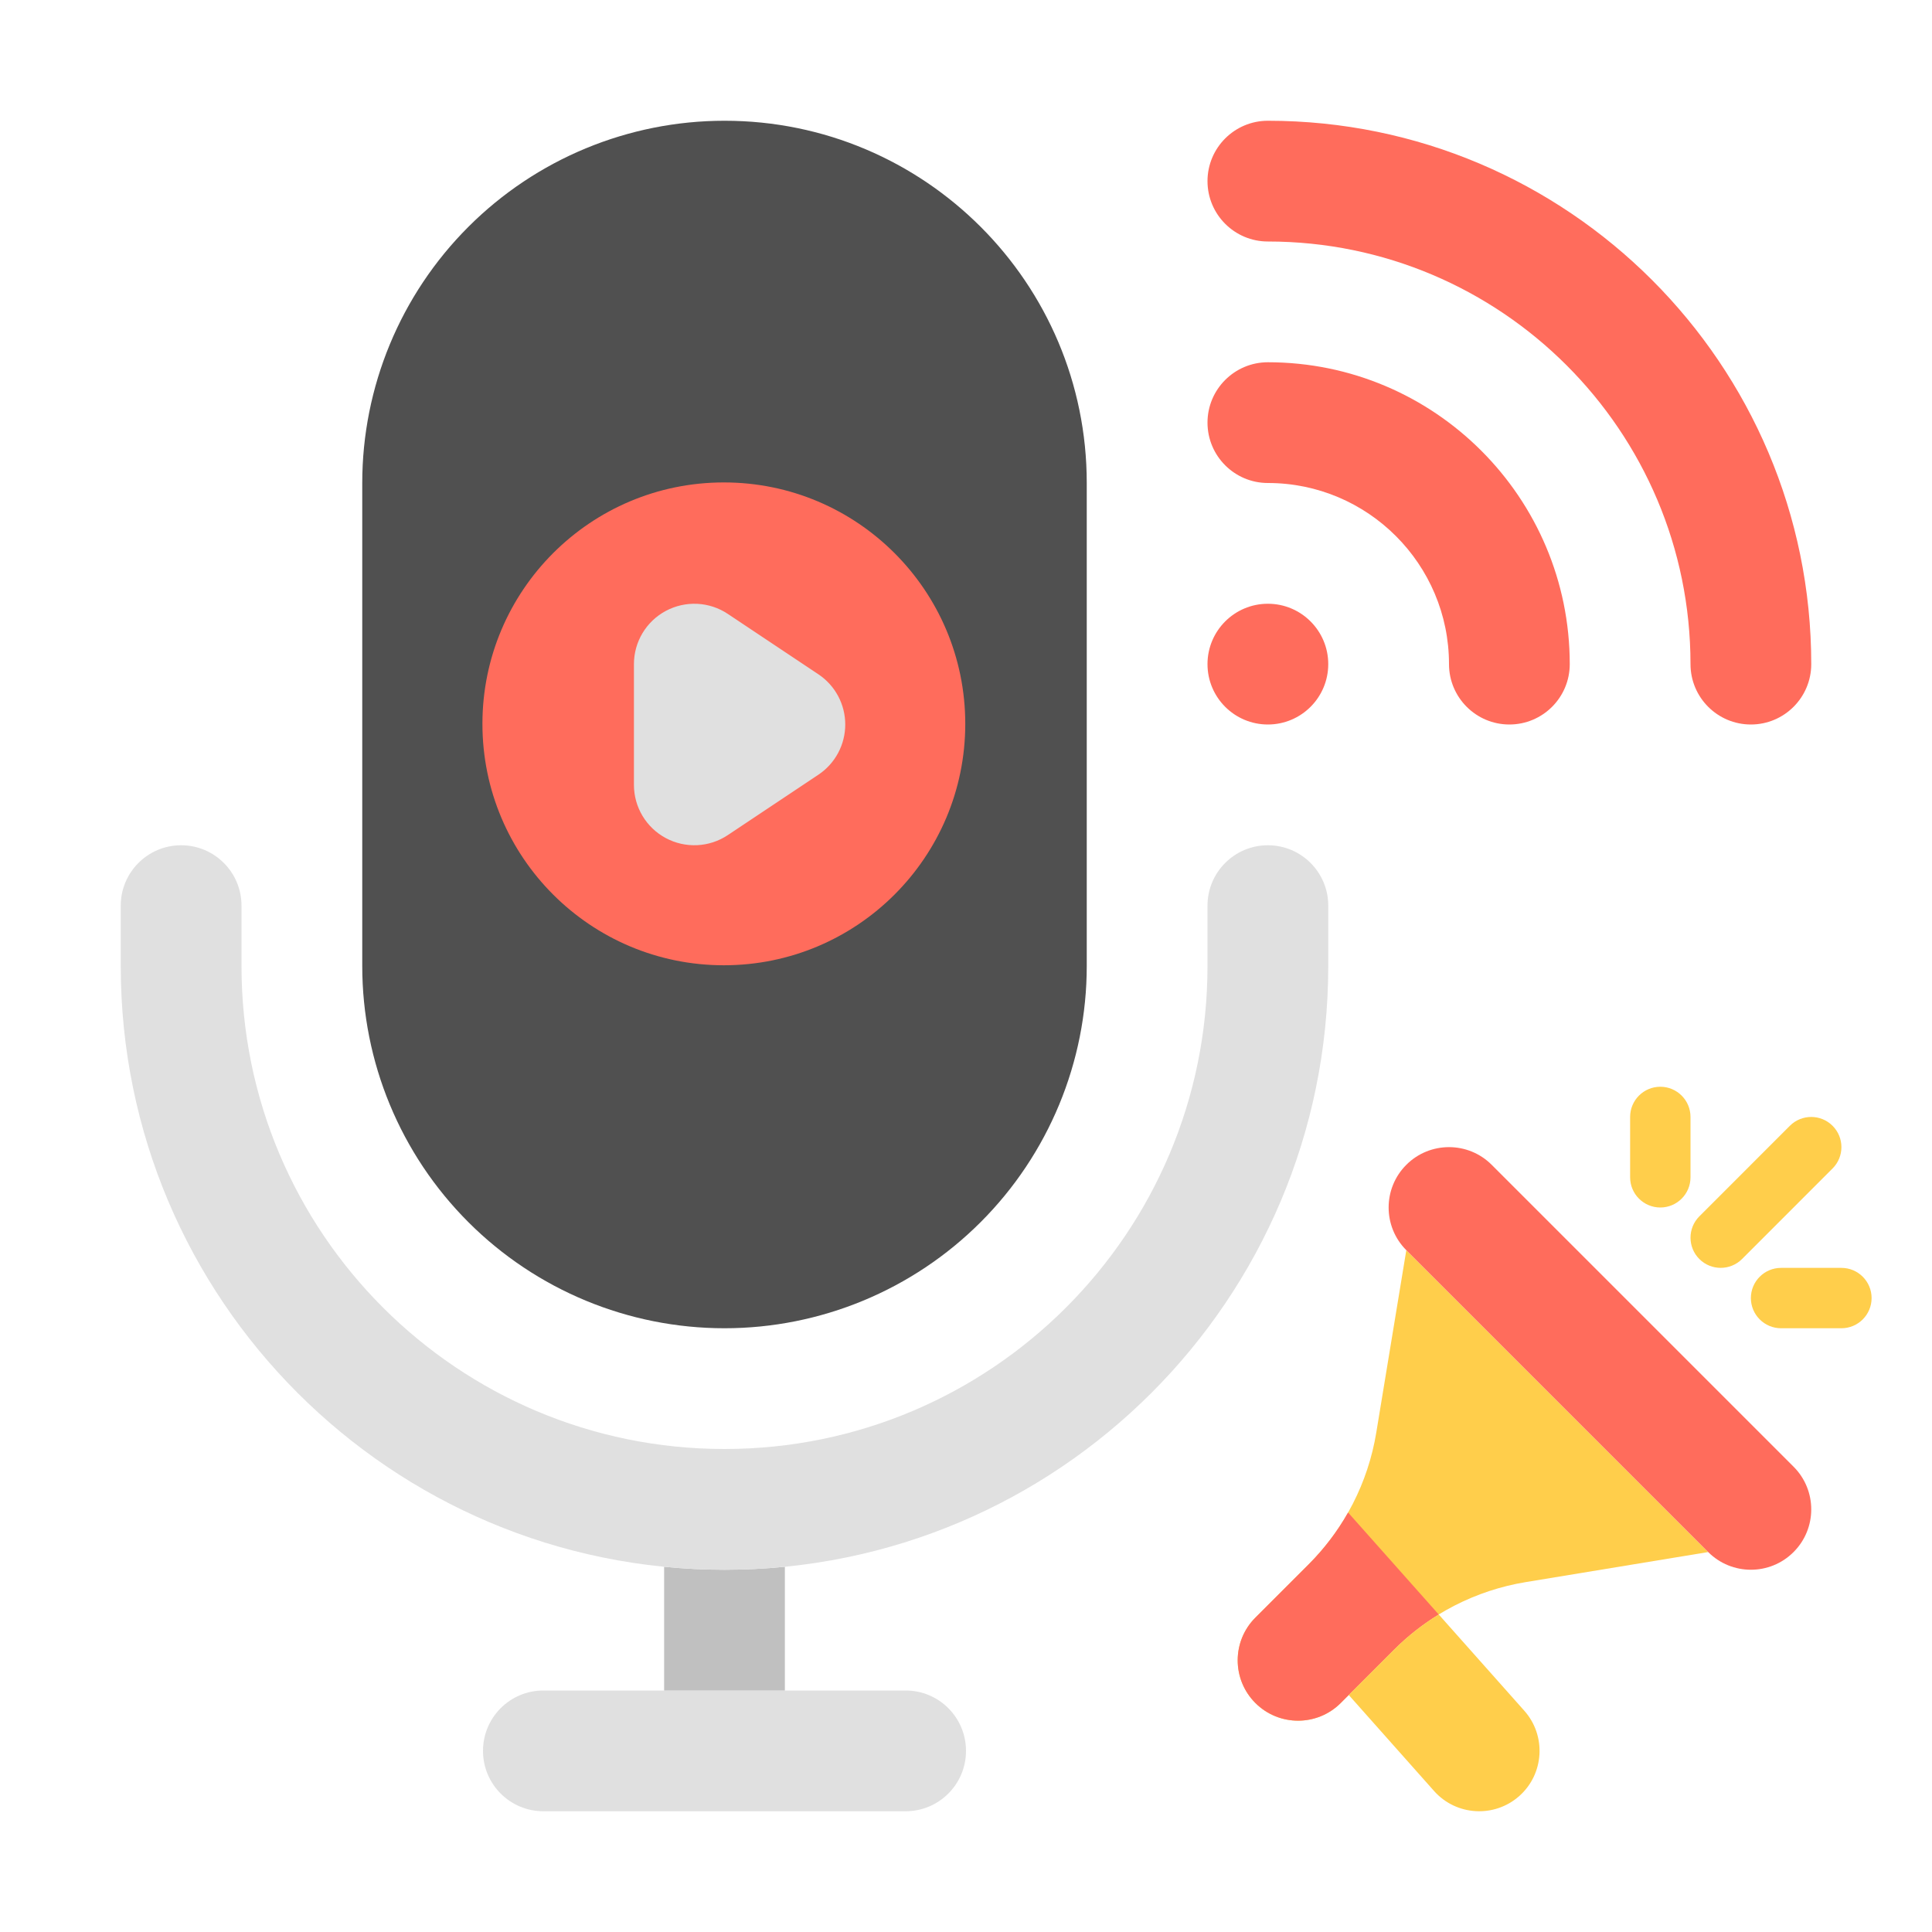 <svg xmlns="http://www.w3.org/2000/svg" clip-rule="evenodd" fill-rule="evenodd" height="512" stroke-linejoin="round" stroke-miterlimit="2" viewBox="0 0 64 64" width="512"><g transform="translate(-192 -64)"><g id="Icon"><g transform="translate(0 1)"><path d="m228 78.998c0-6.626-5.372-11.998-11.998-11.998h-.002c-3.183 0-6.235 1.264-8.485 3.515-2.251 2.25-3.515 5.302-3.515 8.485v16c0 3.183 1.264 6.235 3.515 8.485 2.25 2.251 5.302 3.515 8.485 3.515 3.183 0 6.235-1.264 8.485-3.515 2.251-2.25 3.515-5.302 3.515-8.485 0-5.061 0-10.941 0-16.002z" fill="#505050"></path></g><g transform="translate(-8)"><path d="m232 122c0-1.105-.895-2-2-2-3.074 0-8.926 0-12 0-1.105 0-2 .895-2 2s.895 2 2 2h12c1.105 0 2-.895 2-2z" fill="#e0e0e0"></path></g><g transform="translate(-8)"><path d="m226 115.901c-.658.066-1.325.099-2 .099-.675 0-1.342-.033-2-.099v4.099h4z" fill="#c0c0c0"></path></g><g transform="matrix(.954 0 0 .954 143.109 15.109)"><circle cx="76.383" cy="76.383" fill="#ff6c5c" r="8.383"></circle></g><g transform="translate(141 12)"><path d="m75.109 72.336c-.613-.409-1.402-.447-2.053-.099-.65.348-1.056 1.025-1.056 1.763v4c0 .738.406 1.415 1.056 1.763.651.348 1.44.31 2.053-.099l3-2c.557-.371.891-.995.891-1.664s-.334-1.293-.891-1.664z" fill="#e0e0e0"></path></g><path d="m216 112c-8.837 0-16-7.163-16-16v-2c0-1.104-.896-2-2-2s-2 .896-2 2v2c0 11.046 8.954 20 20 20 11.046 0 20-8.954 20-20 0-1.233 0-2 0-2 0-1.104-.896-2-2-2s-2 .896-2 2v2c0 8.837-7.163 16-16 16z" fill="#e0e0e0"></path><g transform="translate(-227 -111)"><path d="m463.414 231.414s.88-.879 1.767-1.767c1.183-1.183 2.707-1.965 4.357-2.237 2.532-.417 6.048-.996 6.048-.996l-10-10s-.579 3.516-.996 6.048c-.272 1.65-1.054 3.174-2.237 4.357-.888.887-1.767 1.767-1.767 1.767-.781.78-.781 2.048 0 2.828.78.781 2.048.781 2.828 0z" fill="#ffce4b"></path></g><g transform="translate(-229 -109)"><path d="m467.586 214.414 10 10c.78.781 2.048.781 2.828 0 .781-.78.781-2.048 0-2.828l-10-10c-.78-.781-2.048-.781-2.828 0-.781.78-.781 2.048 0 2.828z" fill="#ff6c5c"></path></g><g transform="translate(-227 -111)"><path d="m463.657 225.104c-.353.624-.791 1.201-1.304 1.715-.888.887-1.767 1.767-1.767 1.767-.781.78-.781 2.048 0 2.828.78.781 2.048.781 2.828 0 0 0 .88-.879 1.767-1.767.448-.448.945-.838 1.479-1.165z" fill="#ff6c5c"></path></g><g transform="translate(-227 -111)"><path d="m466.66 228.482c-.534.327-1.031.717-1.479 1.165l-1.502 1.502 2.826 3.18c.733.825 1.999.899 2.824.166s.899-1.999.166-2.824z" fill="#ffce4b"></path></g><circle cx="234" cy="86" fill="#ff6c5c" r="2"></circle><path d="m234 80c3.311 0 6 2.689 6 6 0 1.104.896 2 2 2s2-.896 2-2c0-5.519-4.481-10-10-10-1.104 0-2 .896-2 2s.896 2 2 2z" fill="#ff6c5c"></path><g transform="matrix(2 0 0 2 -234 -86)"><path d="m234 79c3.863 0 7 3.137 7 7 0 .552.448 1 1 1s1-.448 1-1c0-4.967-4.033-9-9-9-.552 0-1 .448-1 1s.448 1 1 1z" fill="#ff6c5c"></path></g><path d="m251.292 101.293-2.999 3c-.39.39-.39 1.024 0 1.414s1.024.39 1.414 0l2.999-3c.391-.39.391-1.024 0-1.414-.39-.39-1.024-.39-1.414 0z" fill="#ffce4b"></path><g transform="translate(1 -1)"><g><path d="m247 104v-2c0-.552-.448-1-1-1s-1 .448-1 1v2c0 .552.448 1 1 1s1-.448 1-1z" fill="#ffce4b"></path></g><g><path d="m250 109h1.999c.552 0 1-.448 1-1s-.448-1-1-1h-1.999c-.552 0-1 .448-1 1s.448 1 1 1z" fill="#ffce4b"></path></g></g></g></g></svg>